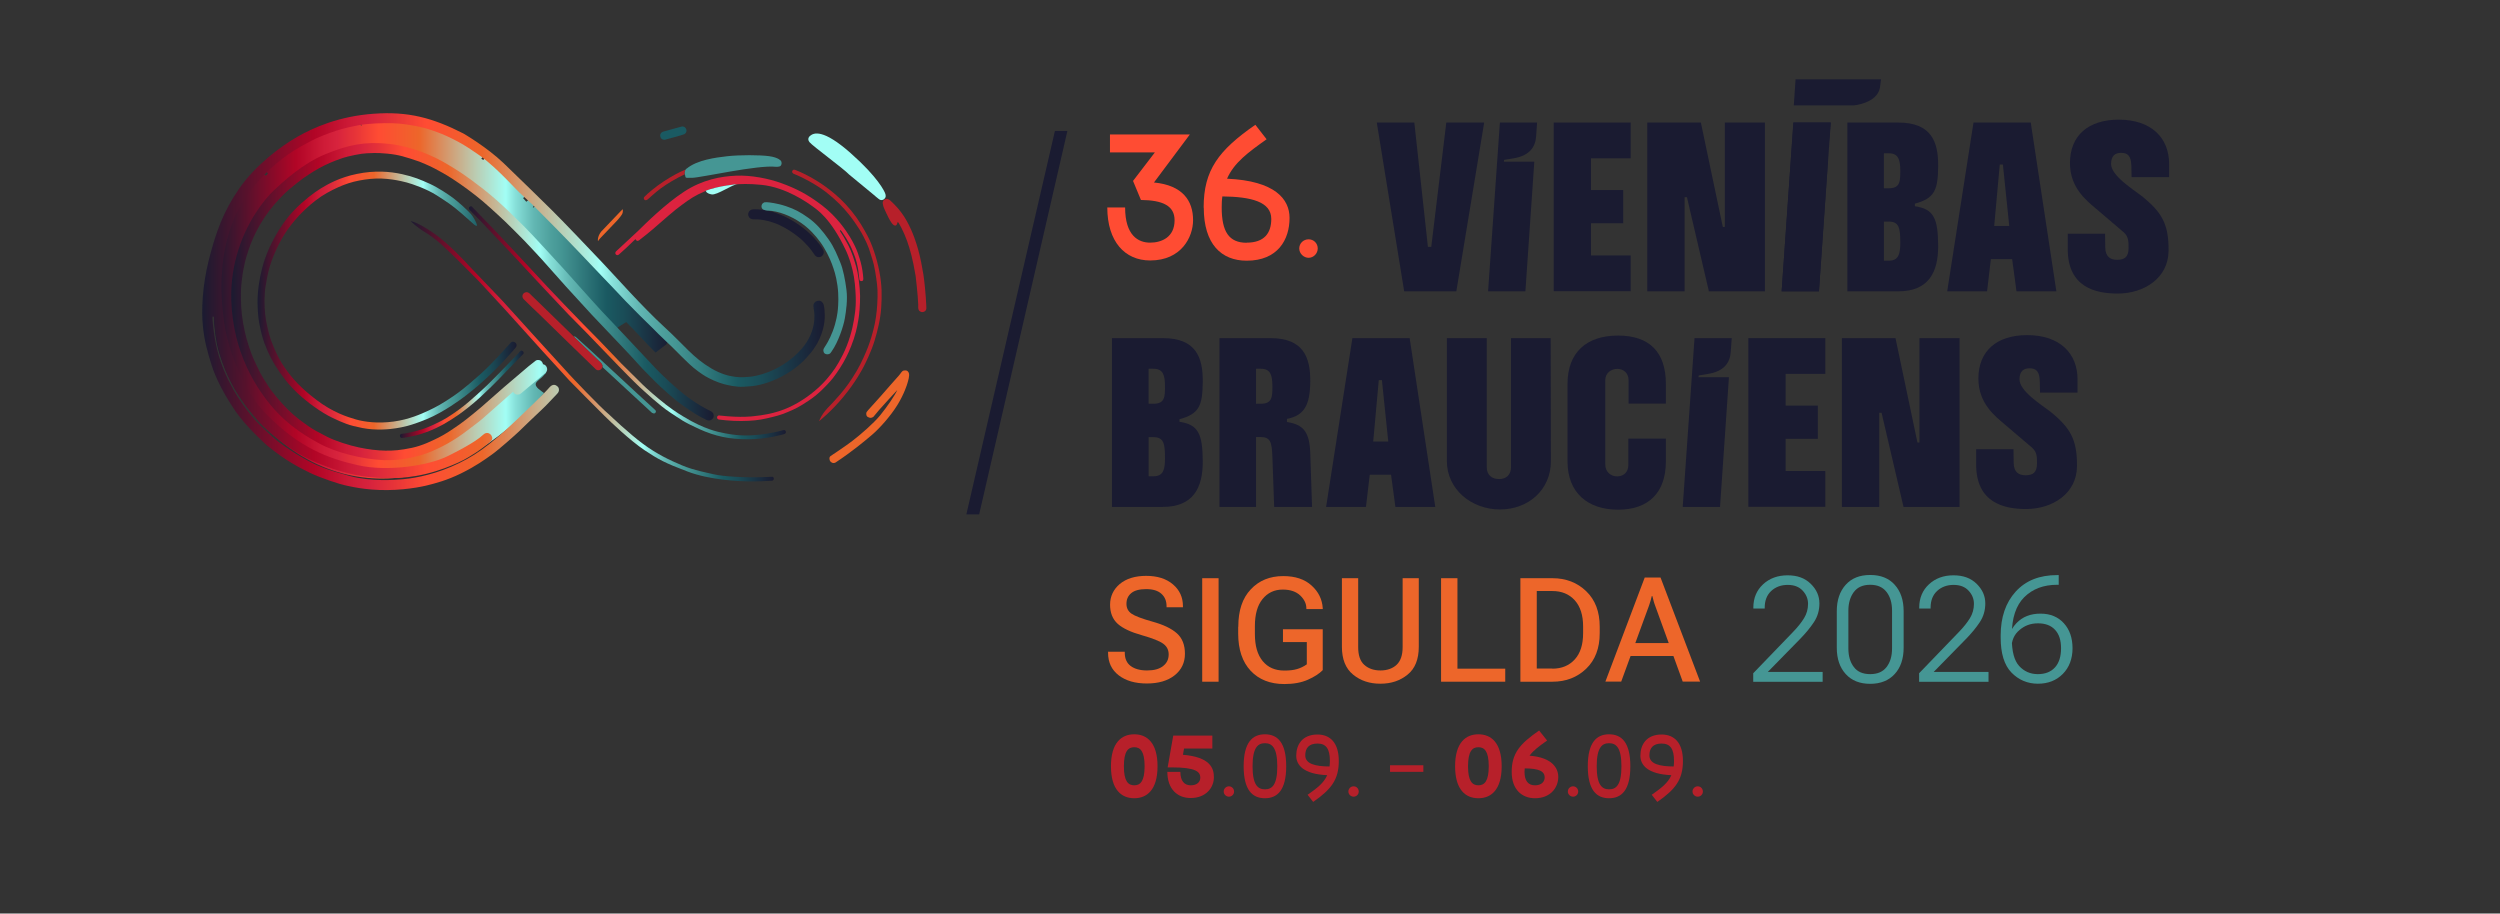 <svg xmlns="http://www.w3.org/2000/svg" xmlns:xlink="http://www.w3.org/1999/xlink" id="Layer_1" viewBox="0 0 224.4 82"><rect x="0" y="0" width="224.4" height="82" fill="#333333" stroke="none"/><defs><style>      .st0 {        fill: #1a5a62;      }      .st1 {        fill: url(#linear-gradient2);      }      .st2 {        fill: url(#linear-gradient1);      }      .st3 {        fill: url(#linear-gradient3);      }      .st4 {        fill: url(#linear-gradient6);      }      .st5 {        fill: url(#linear-gradient5);      }      .st6 {        fill: url(#linear-gradient4);      }      .st7 {        fill: #1a1b31;      }      .st8 {        fill: #ff4c33;      }      .st9 {        fill: url(#linear-gradient);      }      .st10 {        fill: #a2fef5;      }      .st11 {        fill: #459694;      }      .st12 {        fill: #ed662a;      }      .st13 {        fill: #b7202a;      }      .st14 {        fill: #dc233f;      }    </style><linearGradient id="linear-gradient" x1="19.19" y1="26.77" x2="60.16" y2="26.77" gradientUnits="userSpaceOnUse"><stop offset="0" stop-color="#232323"></stop><stop offset="0" stop-color="#222223"></stop><stop offset="0" stop-color="#1c1c2d"></stop><stop offset="0" stop-color="#1a1b31"></stop><stop offset=".04" stop-color="#3e152e"></stop><stop offset=".14" stop-color="#910928"></stop><stop offset=".18" stop-color="#b20526"></stop><stop offset=".19" stop-color="#b60829"></stop><stop offset=".24" stop-color="#ce1b37"></stop><stop offset=".27" stop-color="#d7233d"></stop><stop offset=".31" stop-color="#e73438"></stop><stop offset=".36" stop-color="#ff4c33"></stop><stop offset=".37" stop-color="#fd4e32"></stop><stop offset=".45" stop-color="#ed662a"></stop><stop offset=".57" stop-color="#bcc9ae"></stop><stop offset=".64" stop-color="#a2fef5"></stop><stop offset=".66" stop-color="#88e1da"></stop><stop offset=".7" stop-color="#63b8b4"></stop><stop offset=".74" stop-color="#4d9f9c"></stop><stop offset=".76" stop-color="#459694"></stop><stop offset=".86" stop-color="#1a5a62"></stop><stop offset=".9" stop-color="#1a4c57"></stop><stop offset=".97" stop-color="#1a293c"></stop><stop offset="1" stop-color="#1a1b31"></stop></linearGradient><linearGradient id="linear-gradient1" x1="18.14" y1="27.03" x2="74.02" y2="27.03" xlink:href="#linear-gradient"></linearGradient><linearGradient id="linear-gradient2" x1="20.75" y1="27.09" x2="64.06" y2="27.09" xlink:href="#linear-gradient"></linearGradient><linearGradient id="linear-gradient3" x1="35.9" y1="35.39" x2="47.01" y2="35.39" xlink:href="#linear-gradient"></linearGradient><linearGradient id="linear-gradient4" x1="23.11" y1="26.99" x2="46.37" y2="26.99" xlink:href="#linear-gradient"></linearGradient><linearGradient id="linear-gradient5" x1="36.85" y1="31.53" x2="69.46" y2="31.53" xlink:href="#linear-gradient"></linearGradient><linearGradient id="linear-gradient6" x1="42.1" y1="28.97" x2="70.55" y2="28.97" xlink:href="#linear-gradient"></linearGradient></defs><g><path class="st9" d="M32.43,10.75c4.19-.63,7.76.49,11.13,3.03l-.36.47c.06.04.13.07.18.11l.36-.44c1.43,1.11,2.39,2.28,3.65,3.5l-.44.36c.1.1.19.22.29.33l.51-.4c.11.11.25.18.36.29l-.29.66.55-.33c4.01,3.9,7.71,8.19,11.78,12.04l-.36.55-.95.73c-.89-.87-1.72-1.85-2.63-2.74l-1.17.73c-7.54-7.58-17.37-23.04-29.18-13.13-8.4,7.05-4.84,21.2,5.65,23.93,7.82,2.03,11.23-3.42,16.74-7.66l.15-.04c.5.07.46.49.63.72l-.19.19c-.17.26-.62.5-.73.73-.17.37.53.73.73.91-8.16,9.43-20.02,10.98-27.54,0-.69-1.01-1.59-3.18-1.82-4.38-.48-2.46-.29-4.98,0-7.48l-.13-.54c.35-1.09.94-2.18,1.2-3.31,0,.02,0,.05,0,.08,0-.02,0-.05,0-.08.02-.05,0-.11.03-.16.49-1.36,1.73-2.98,2.74-4.01l.55.36c.06-.06.12-.12.18-.18l-.36-.55c2.25-2.2,5.33-3.73,8.39-4.27l.36.55v-.58Z"></path><path class="st2" d="M73.03,27.6s-.07-.2.05-.39.31-.22.46-.22.34.15.4.4.09.57.09.95-.05.74-.13,1.08-.25.87-.55,1.41c0,0-.28.48-.55.81s-.62.71-.88.94-.69.6-1.33.98-1.11.57-1.58.74-1.03.31-1.5.36-1.01.07-1.26.05-.69-.08-1.27-.23-1.29-.49-1.63-.69-1-.66-1.48-1.12c-.48-.45-1.06-1.04-1.21-1.19s-.58-.58-.92-.89-1.02-.99-1.13-1.11-1.19-1.17-1.19-1.17l-1.29-1.31-1.03-1.09s-.99-1.03-1.11-1.16-.91-.96-1-1.05-.66-.69-.74-.78-1.04-1.09-1.2-1.25-1.03-1.06-1.2-1.23-1-1.02-1.11-1.12-.91-.91-.99-1-1.03-.93-1.15-1.06-1.01-1.04-1.19-1.22-.8-.8-1.09-1.05-.68-.62-1.23-1.01-1.2-.82-1.65-1.08-1.26-.67-1.79-.88-1.3-.49-1.96-.63-1.58-.31-2.45-.33c-.87-.02-2.16.01-3.04.18-.88.17-1.4.29-2.04.5s-1.63.58-2.2.89-1.37.72-2.08,1.22-1.39,1.09-1.57,1.26-1.02.93-2.05,2.31c-1.03,1.37-3.2,5.15-2.05,12.06,0,0,.81,4.78,3.75,7.75,2.94,2.97,5.48,3.92,8.18,4.53s6.41.02,8.09-.84c0,0,1.92-.93,2.81-1.62,0,0,.28-.23.37-.31s.25-.16.4-.12.32.16.37.4-.16.37-.29.49-.93.72-1.26.92-.79.52-1.5.84-1.67.72-2.91,1.02-2.28.35-2.52.36-1.19.03-1.81-.01c-.62-.05-2.59-.14-5.51-1.39-2.91-1.25-5-3.47-5.12-3.61,0,0-.97-1.11-1.33-1.63-.36-.52-.65-.93-1.29-2.15,0,0-1.28-2.31-1.43-5.64,0,0-.04-.08-.09-.06s-.05.08-.05.14.08,1.7.57,3.39c.5,1.69,1.27,2.93,1.4,3.19s1.22,1.99,2.31,3.04,1.56,1.53,3.28,2.6,2.75,1.4,4.74,1.95c1.99.54,4.14.35,4.76.3s2.39-.27,4.38-1.13c1.99-.86,3.37-1.83,5.86-4.2s2.67-2.61,2.98-2.95.6-.14.64-.09c0,0,.21.1.18.4,0,0-.01.16-.17.31s-.94,1.02-1.37,1.41-1.8,1.72-2.06,1.97-1.78,1.61-2.43,2.07-1.38,1-2.73,1.67-2.42.91-2.73,1-1.87.49-3.92.51c-2.05.02-3.42-.36-3.79-.43s-2.13-.62-3.19-1.14-2.17-1.1-3.83-2.45c0,0-1.87-1.66-2.84-3.1-.97-1.43-1.74-2.88-2.13-4.14s-.63-2.11-.77-3.47c-.14-1.36-.06-3.61.55-5.99s1.27-4.28,2.72-6.36,3.69-3.76,5.19-4.62c1.5-.86,3.78-1.86,6.86-2.08,3.08-.23,5.3.36,8.06,1.77,0,0,2.08,1.2,3.62,2.67s3.44,3.35,4.3,4.19c.86.84,3.69,3.81,4.69,4.87s3.53,3.9,5.41,5.62,2.58,2.76,4.24,3.74c1.65.97,2.9.79,3.43.75s2.55-.39,4.33-2.14c1.78-1.75,1.52-3.54,1.42-4.02Z"></path><path class="st1" d="M46.06,35.18s.1.18.29.23c0,0,.23.07.43-.11l2.18-1.82s.21-.17.14-.44c0,0-.05-.29-.36-.35,0,0-.03-.22-.23-.33,0,0-.2-.11-.41,0l-.66.52-2.21,1.88-2.05,1.8s-1.2,1.02-1.87,1.49-1.34.93-1.93,1.22-1.43.72-2.42.93c-.99.21-1.65.26-2.37.25s-1.53-.11-2.38-.29c-.85-.18-2.1-.57-2.86-.96s-1.27-.66-1.73-.99-1.12-.79-1.76-1.43-1.5-1.64-1.85-2.24c0,0-.47-.7-.68-1.13s-.29-.58-.59-1.24-.57-1.66-.61-1.77-.24-.98-.32-1.45-.13-.99-.16-1.43-.03-1-.02-1.46.14-1.48.21-1.83.19-.92.31-1.29.17-.56.34-1.01.4-.94.58-1.28.47-.84.71-1.19.55-.77.88-1.15.83-.91,1.27-1.29,1.16-.93,1.33-1.05.74-.52,1.42-.89c.67-.37,1.28-.62,1.97-.86s1.85-.45,2.25-.46.81-.07,1.86.03,1.66.3,2.89.72c0,0,.97.39,1.37.62s.74.37,1.59.92,1.91,1.33,2.68,1.98,2.23,2.01,2.34,2.14c0,0,1.1,1.08,1.44,1.44s1.48,1.57,1.56,1.67,2.2,2.47,2.2,2.47c0,0,2.01,2.2,2.27,2.48s1.46,1.55,1.87,1.97,2.05,2.16,2.32,2.48,1.72,1.79,2.05,2.08,1.12,1.06,2.03,1.69c.91.63,1.19.83,2.02,1.23,0,0,.29.19.55-.07,0,0,.2-.16.09-.46,0,0-.02-.14-.26-.26,0,0-1.44-.65-2.93-1.96,0,0-1.29-1.09-2.34-2.24-1.05-1.14-3.89-4.13-4.46-4.73s-3.35-3.72-3.35-3.72c0,0-3.13-3.43-3.69-3.96s-1.9-1.96-3.62-3.31c-1.72-1.34-2.48-1.79-3.42-2.34s-2.82-1.46-5-1.71-3.74.09-5.75.92c-2.02.83-3.74,2.41-4.63,3.25s-2.53,2.9-3.34,5.87c-.82,2.97-.41,5.48-.14,6.8s.91,3.47,2.54,5.75c1.63,2.29,3.41,3.42,4.98,4.28,1.57.86,3.94,1.43,5.78,1.51,1.84.08,3.49-.42,4.38-.8.89-.38,2.01-.97,3.15-1.85s.93-.66,1.88-1.51l2.25-1.98Z"></path><path class="st3" d="M46.6,31.64l-1.49,1.54s-1.41,1.46-1.9,1.88-1.49,1.45-3.15,2.47c0,0-.87.52-1.93.92,0,0-1.02.37-2.03.49h-.07s-.11.04-.13.13c0,0-.03.11.05.19,0,0,.05.07.16.05,0,0,.62-.07,1.17-.22,0,0,.24-.04.93-.28s1.31-.57,1.67-.77.97-.59,1.32-.84,1.17-.86,1.91-1.55,1.27-1.2,1.72-1.67,1.34-1.4,1.76-1.82l.39-.4s.05-.08,0-.17-.12-.12-.19-.12-.09.04-.21.17Z"></path><path class="st6" d="M46.12,30.68s-.16-.05-.29.09l-.24.27s-.88.96-.95,1.04-1.05,1.1-1.48,1.47-1.37,1.25-2.4,1.96-1.68,1.06-2.31,1.35-1.72.79-3.13.98-2.6.03-3.37-.19-2.06-.63-3.53-1.74c-1.47-1.12-2.17-1.92-2.88-2.93s-1.21-2.37-1.34-2.83-.32-1.22-.4-1.95-.09-1.82.05-2.58.24-1.68.94-3.2c.69-1.52,1.41-2.32,1.66-2.63s1.47-1.68,2.91-2.48c1.43-.79,2.44-1.1,3.87-1.25,1.43-.15,2.77.19,3.28.32.51.14,1.79.57,2.7,1.16s1.31.83,2.2,1.6c0,0,1,.88,1.14,1.01s.26.14.27.09-.14-.48-.44-.89-1.34-1.31-1.72-1.59-1.32-.92-2.1-1.27-1.39-.62-2.48-.86c-1.09-.24-2.45-.35-4.04-.02-1.59.32-2.64.94-3.24,1.3s-1.59,1.12-2.4,1.96c-.82.84-1.4,1.83-1.47,1.95s-.5.84-.78,1.48-.53,1.37-.61,1.74-.29,1.03-.39,2.27c-.1,1.23.06,2.24.07,2.39s.29,1.68.64,2.41c0,0,.25.74.85,1.7.6.96,1.21,1.75,2.06,2.54s2.06,1.67,3.04,2.14,1.49.69,2.72.93,2.48.11,3.02.02,1.23-.19,2.76-.82c1.53-.63,3.09-1.8,3.33-1.98s1.22-.93,2.14-1.8c0,0,1.12-1.06,1.55-1.56s.48-.51.66-.73l.31-.36s.1-.13.06-.28c0,0-.04-.18-.24-.22Z"></path><path class="st11" d="M61.63,15.13s-.29.21-.16.53-.11.31.66.3,5.87-1.17,7.5-.99c0,0,.3.02.42-.07s.15-.32.04-.47c0,0-.2-.29-1.04-.41s-2.68-.12-3.75,0c-1.08.12-2.73.34-3.66,1.11Z"></path><path class="st11" d="M58.56,37.06s.07.06.16.05c0,0,.11,0,.15-.14,0,0,.03-.08-.05-.16s-1.59-1.46-1.59-1.46l-2.16-2-2.12-1.96-1.26-1.14s-.08-.08-.21-.04l2.42,2.33s.15.13.17.25c0,0,.02.07,0,.15l2.26,2.09,2.22,2.05Z"></path><path class="st10" d="M72.72,12.19s-.33.23-.06.57,3.11,2.42,3.55,2.9c0,0,1.74,1.43,2.16,1.78,0,0,.54.47.61.49s.22.08.39-.07.15-.33.08-.51-.61-1.41-3.1-3.61c-2.49-2.2-3.31-1.81-3.62-1.56Z"></path><path class="st0" d="M59.27,12.05s.06-.15.21-.22l1.7-.47s.19-.05.33.1c0,0,.11.11.11.27s-.1.26-.21.32-1.68.48-1.68.48c0,0-.22.08-.39-.12,0,0-.13-.15-.06-.36Z"></path><path class="st14" d="M55.29,22.57s-.06.07-.06.15c0,0,0,.12.12.17,0,0,.11.05.22-.06l.59-.53s.87-.83.89-.85c0,0,0,.07.05.11s.11.11.25.02,1.22-.96,1.69-1.39,1.59-1.36,1.59-1.36c0,0,.99-.78,1.56-1.12.57-.34,1.43-.74,2.17-.88s1.75-.46,3.98-.24,4.18,1.63,4.59,1.93,1.64,1.08,2.98,3.92c0,0,.65,1.3.82,3.02.17,1.72.06,2.38-.08,3.25s-.46,2.05-.99,3.11-.89,1.55-1.47,2.23c-.59.68-1.46,1.45-2.54,2.08-1.08.63-2.22,1.05-4.03,1.23,0,0-1.04.16-3-.06,0,0-.15-.04-.22.06s-.02.2,0,.22.06.07.15.08c0,0,1,.14,1.99.13s1.58-.08,2.24-.23,1.29-.29,1.96-.59c.67-.29.95-.41,1.88-1.03s1.61-1.4,1.89-1.7.81-1.04,1.17-1.67.64-1.22.96-2.16c.31-.95.36-1.49.42-1.79s.15-1.28.14-2.07-.18-2.04-.35-2.62-.39-1.31-.7-1.9-.54-.98-.76-1.3c0,0,0-.03.01-.05s.04-.02.07,0,.1.12.14.18.55.79.83,1.44.42,1,.57,1.78c0,0,.07.42.11.86,0,0,.02.23.07.25s.11.08.24.01c0,0,.07-.02.06-.22,0,0-.04-.59-.15-1.09s-.23-.85-.35-1.2-.39-.92-.71-1.44-1.14-1.78-2.5-2.82-2.4-1.53-3.59-1.97-2.79-.75-4.13-.69c-1.34.06-2.99.34-4.68,1.45-1.69,1.11-3.44,2.85-4.12,3.52l-1.96,1.82Z"></path><path class="st7" d="M67.63,18.79s-.3-.02-.43.26.07.5.1.52.12.14.5.12,1,.09,1.52.26.78.32,1.18.53,1.25.8,1.65,1.22.5.49.94,1.13c0,0,.11.23.36.25s.42-.14.47-.3.04-.26-.12-.51-.72-1.05-1.71-1.81-1.78-1.11-2.5-1.37c-.72-.26-1.44-.31-1.97-.31Z"></path><path class="st10" d="M63.35,17.12s.02.24.52.33,1.87-.91,2.37-.93c0,0-1.79.16-2.89.6Z"></path><path class="st12" d="M77.87,37.42s-.11-.09-.11-.22-.05-.14.17-.39,1.09-1.21,1.16-1.29,1.49-1.71,1.61-1.83.24-.4.42-.43.34-.03.45.2-.08.79-.11.91-.3,1-.92,2-1.6,2.09-2.28,2.67-1.88,1.57-3.24,2.46c0,0-.25.2-.51-.11,0,0-.16-.32.05-.46s1.29-.85,1.98-1.38,1.86-1.53,2.48-2.29,1.33-1.81,1.52-2.25c0,0-1.5,1.62-1.64,1.8s-.5.6-.5.6c0,0-.24.21-.52,0Z"></path><path class="st13" d="M79.88,17.97s-.17-.12-.28-.12-.28.05-.35.25.1.6.18.76.51,1.19.8,1.35.3-.21.35-.28.57.93.84,1.7.51,1.6.77,3.16c0,0,.2,1.68.23,2.53v.33s.02.25.17.3c0,0,.05.04.14.06s.25-.02.34-.12.08-.26.08-.31c0,0-.03-.55-.05-.89s-.12-1.45-.22-2.07-.27-1.52-.45-2.16-.46-1.57-1.03-2.61-1.31-1.69-1.51-1.87Z"></path><path class="st11" d="M68.92,18.91s-.35-.03-.47-.14c0,0-.1-.1-.1-.24s.07-.29.24-.36c0,0,.07-.03.25-.02s.93.09,1.72.36,1.23.5,1.98,1.03c.75.53,1.3,1.19,1.83,1.94s.79,1.46,1.05,2.07.45,1.59.56,2.48-.03,1.87-.15,2.56-.58,2.1-1.18,2.95l-.1.14s-.11.17-.39.11-.26-.35-.25-.41.05-.14.17-.32c0,0,.35-.49.67-1.34s.43-1.61.46-1.98.09-1.18-.04-2.11-.32-1.44-.5-1.94-.61-1.38-1.04-1.96-.96-1.2-1.78-1.76-1.94-1.04-2.96-1.07Z"></path><path class="st13" d="M61.46,15.64s-.03-.08-.02-.13.01-.19.12-.3c0,0-.35.15-.52.23s-.69.34-1.46.84-1.5,1.14-1.69,1.34c0,0-.1.08-.1.15s0,.11.07.17.19.03.29-.05.62-.58,1.16-.98,1.46-.95,2.16-1.27Z"></path><path class="st12" d="M53.69,21.64c-.03.06-.1-.4.28-.86l1.69-1.77.23-.23s.08.24-.08.49-.4.5-.46.57-1.44,1.51-1.44,1.51c0,0-.17.18-.22.28Z"></path><path class="st13" d="M71.38,15.26s-.09-.05-.16-.02-.12.11-.12.17.03.12.1.17.23.08.64.28,1.06.52,1.83,1.04,1.65,1.33,2.12,1.87.79.94,1.34,1.8c.55.87.87,1.71.95,2s.34.93.48,1.81c.14.88.23,1.43.21,2.27s-.09,1.63-.25,2.42-.45,1.68-.62,2.11-.53,1.31-1,2.11-.94,1.47-1.48,2.1-.94,1.04-1.09,1.19c0,0-.56.55-.81,1.22,0,0,1.03-.79,2.16-2.15,1.13-1.36,1.74-2.53,1.88-2.81s.64-1.28.93-2.22.55-2.02.61-3.04.08-1.92-.17-3.22-.69-2.5-1.06-3.19-.77-1.41-1.47-2.27c-.7-.85-1.31-1.38-1.97-1.9s-1.84-1.28-3.05-1.75Z"></path><path class="st5" d="M36.85,19.85s.48,0,1.96,1,2.99,2.7,3.34,3.05-.35-.35-.35-.35l3.29,3.44,3.07,3.39,2.98,3.27s2.6,2.78,3.61,3.63c0,0,1.72,1.65,2.98,2.57,1.25.92,2.39,1.46,3.49,1.92s2.14.63,2.84.8,2.79.36,5.11.23h.1s.09-.03.15.05.03.17.03.17c0,0-.02.11-.15.13s-1.47.08-2.23.06-3.3-.11-5.34-.88-2.63-1.09-3.89-1.93-3.06-2.55-3.6-3.09c-.54-.54-2.91-2.91-3.11-3.13s-2.42-2.65-2.42-2.65l-3.42-3.79-2.31-2.5s-2.25-2.28-2.64-2.62-.99-1.08-2.5-1.97c0,0-.61-.43-.98-.8Z"></path><path class="st13" d="M47.5,26.32s-.12-.12-.29-.09-.29.16-.31.29.02.23.09.32,1.45,1.4,1.45,1.4l2.54,2.48,2.39,2.32.11.11s.13.12.29.08.27-.14.3-.3c0,0,.04-.13-.06-.27,0,0-.03-.05-.08-.1s-.3-.28-.3-.28l-.35-.34-.34-.33-.38-.37-.28-.27-.45-.44-.35-.34-.7-.69-.61-.59-.54-.53-2.14-2.08Z"></path><path class="st4" d="M42.39,18.56s-.04-.05-.14-.04-.15.09-.16.14,0,.11.05.17l1.03,1.04,1.72,1.82,1.39,1.47,1.7,1.83,1.22,1.3,1.81,1.92,1.67,1.69,1.51,1.57,1.36,1.41s1.42,1.46,1.86,1.86,1.81,1.68,2.72,2.27c.91.59,1.19.85,2.63,1.5,1.44.65,2.71.93,4.43.92,1.72-.01,3.17-.46,3.17-.46,0,0,.14-.03.17-.12s.01-.18-.08-.23c0,0-.06-.04-.15-.01s-.48.13-.64.16-1,.25-2.29.31c-1.29.06-2.36-.2-2.59-.25s-1.51-.26-3.42-1.43c0,0-.72-.41-1.56-1.06s-1.83-1.53-2.1-1.8-1.93-1.91-1.93-1.91l-1.95-2.04-1.44-1.46-1.71-1.77-1.55-1.63-1.67-1.8-1.67-1.79s-1.32-1.42-1.48-1.58-1.76-1.83-1.91-1.98Z"></path></g><g><path class="st12" d="M99.48,58.5h1.48v.1c0,.52.18.92.53,1.18.35.26.84.4,1.47.4s1.11-.13,1.44-.4c.34-.26.5-.61.5-1.04,0-.4-.16-.72-.49-.96-.32-.24-.96-.49-1.91-.76-1-.28-1.72-.62-2.18-1.03-.45-.41-.68-.98-.68-1.71s.29-1.37.87-1.86c.58-.48,1.37-.73,2.37-.73s1.8.25,2.4.76c.6.51.9,1.16.9,1.96v.1h-1.47v-.1c0-.46-.15-.83-.46-1.11-.31-.28-.76-.42-1.37-.42s-1.05.12-1.34.36c-.29.24-.43.56-.43.96,0,.38.15.67.45.88.3.21.93.45,1.89.72.98.27,1.71.62,2.19,1.05s.72,1.04.72,1.83c0,.8-.31,1.45-.93,1.94-.62.49-1.45.73-2.49.73s-1.88-.24-2.52-.73c-.64-.49-.96-1.16-.96-2.03v-.11Z"></path><path class="st12" d="M107.91,51.9h1.47v9.29h-1.47v-9.29Z"></path><path class="st12" d="M111.15,56.25c0-1.45.37-2.56,1.12-3.35.74-.79,1.71-1.19,2.91-1.19,1.08,0,1.93.28,2.55.85.62.56.95,1.24,1,2.03v.08s-1.47,0-1.47,0v-.06c0-.42-.18-.8-.55-1.16-.37-.35-.89-.53-1.57-.53-.76,0-1.36.29-1.82.86-.46.57-.68,1.38-.68,2.41v.73c0,1.05.23,1.85.7,2.42.47.57,1.11.85,1.95.85.43,0,.81-.04,1.12-.13.31-.09.61-.23.89-.43v-2h-2.14v-1.15h3.57v3.67c-.3.31-.74.6-1.33.86-.58.26-1.29.39-2.12.39-1.27,0-2.28-.4-3.02-1.19s-1.12-1.91-1.12-3.35v-.59Z"></path><path class="st12" d="M120.44,51.9h1.47v6.19c0,.73.18,1.26.55,1.59.37.33.85.5,1.45.5s1.08-.17,1.44-.5.55-.86.55-1.59v-6.19h1.45v6.15c0,1.12-.33,1.96-1,2.5-.67.55-1.48.82-2.45.82s-1.78-.27-2.45-.82c-.67-.55-1-1.38-1-2.5v-6.15Z"></path><path class="st12" d="M129.35,51.9h1.47v8.12h4.29v1.17h-5.76v-9.29Z"></path><path class="st12" d="M136.47,51.9h2.88c1.21,0,2.22.39,3.03,1.17.81.78,1.21,1.84,1.21,3.18v.59c0,1.34-.4,2.4-1.21,3.18-.81.78-1.82,1.17-3.03,1.17h-2.88v-9.29ZM139.34,60.02c.84,0,1.51-.28,2.01-.83.5-.55.75-1.33.75-2.35v-.61c0-1.01-.25-1.79-.75-2.35-.5-.55-1.17-.83-2.01-.83h-1.4v6.96h1.4Z"></path><path class="st12" d="M147.63,51.84h1.42l3.55,9.34h-1.56l-2.49-6.86c-.05-.14-.1-.28-.13-.41s-.07-.27-.1-.4h-.06c-.03.14-.06.27-.1.4-.04.13-.08.27-.13.41l-2.51,6.86h-1.42l3.53-9.34ZM146.18,57.72h4.28l.4,1.16h-5.08l.4-1.16Z"></path></g><g><g><path class="st7" d="M123.58,11h3.37l1.22,11.16h.3l1.35-11.16h3.4l-2.5,15.15h-4.68l-2.46-15.15Z"></path><path class="st7" d="M134.62,11h3.35l-.09,1.26c-.07.99-.64,1.72-2.02,1.95l-.85.14-.02.16h2.73l-.8,11.64h-3.35l1.06-15.15Z"></path><path class="st7" d="M139.46,11h6.91v3.21h-3.56v2.85h2.89v2.98h-2.89v2.89h3.56v3.21h-6.91v-15.15Z"></path><path class="st7" d="M147.87,11h4.8l1.97,9.37h.18v-9.37h3.6v15.15h-5.03l-1.97-8.45h-.21v8.45h-3.35v-15.15Z"></path><path class="st7" d="M160.97,11h3.35l-.09,1.26c-.07.99-.64,1.72-2.02,1.95l-.85.14-.02.16h2.73l-.8,11.64h-3.35l1.06-15.15Z"></path><path class="st7" d="M173.97,14.91c-.02,2.13-.3,2.89-2.09,3.37v.23c1.7.25,2.07,1.1,2.09,3.51.02,2.41-.85,4.13-3.58,4.13h-4.57v-15.15h4.57c2.96,0,3.6,1.72,3.58,3.9ZM170.57,15.37c0-.99-.14-1.61-1.03-1.61h-.44v3.14h.44c1.01,0,1.03-.62,1.03-1.54ZM170.57,21.77c0-1.38-.14-1.88-1.06-1.88h-.41v3.51h.44c.9,0,1.03-.64,1.03-1.63Z"></path><path class="st7" d="M177.14,11h5.14l2.3,15.15h-3.58l-.39-2.89h-1.91l-.34,2.89h-3.58l2.36-15.15ZM180.35,20.28l-.57-5.51h-.28l-.5,5.51h1.35Z"></path><path class="st7" d="M190.66,20.88l-2.5-2.13c-.83-.71-2.36-1.86-2.36-4.11,0-2.48,1.65-3.9,4.38-3.9,2.94,0,4.52,1.65,4.52,3.97v1.19h-3.37l-.02-1.01c-.02-.92-.34-1.17-.92-1.17-.48,0-.9.21-.9.99,0,1.06,1.95,2.27,2.8,2.92,1.7,1.4,2.39,2.41,2.36,4.89-.02,2.43-2.18,3.83-4.57,3.83-1.93,0-4.48-.53-4.48-3.99v-1.38h3.35l.02,1.26c.02.76.41,1.08,1.06,1.08s1.03-.23,1.03-1.06c0-.57,0-1.01-.41-1.38Z"></path><path class="st7" d="M107.96,34.26c-.02,2.13-.3,2.89-2.09,3.37v.23c1.7.25,2.07,1.1,2.09,3.51.02,2.41-.85,4.13-3.58,4.13h-4.57v-15.15h4.57c2.96,0,3.6,1.72,3.58,3.9ZM104.57,34.71c0-.99-.14-1.61-1.03-1.61h-.44v3.14h.44c1.01,0,1.03-.62,1.03-1.54ZM104.57,41.12c0-1.38-.14-1.88-1.06-1.88h-.41v3.51h.44c.9,0,1.03-.64,1.03-1.63Z"></path><path class="st7" d="M109.46,45.5v-15.15h4.57c2.96,0,3.6,1.72,3.58,3.9-.02,2.13-.55,3.05-2.09,3.35v.28c1.51.23,2.02.92,2.09,2.8l.16,4.82h-3.4l-.16-4.5c-.05-1.29-.16-1.77-1.06-1.77h-.41v6.27h-3.28ZM114.21,34.71c0-.99-.14-1.61-1.03-1.61h-.44v3.14h.44c1.01,0,1.03-.62,1.03-1.54Z"></path><path class="st7" d="M121.39,30.35h5.14l2.3,15.15h-3.58l-.39-2.89h-1.91l-.34,2.89h-3.58l2.36-15.15ZM124.61,39.63l-.57-5.51h-.28l-.5,5.51h1.35Z"></path><path class="st7" d="M129.87,41.37v-11.02h3.58v11.57c0,.73.46,1.08,1.12,1.08.62,0,1.06-.37,1.06-1.08v-11.57h3.56l.02,11.04c0,2.57-2.02,4.34-4.57,4.34s-4.77-1.79-4.77-4.36Z"></path><path class="st7" d="M140.7,41.39v-6.93c0-2.82,1.7-4.34,4.54-4.34s4.29,1.51,4.29,4.34v1.77h-3.35v-2.11c0-.64-.46-1.01-1.01-1.01s-1.08.37-1.08,1.01v7.58c0,.64.48,1.06,1.06,1.06s1.01-.37,1.01-1.03v-2.36h3.37v2.04c0,2.82-1.56,4.34-4.29,4.34s-4.54-1.52-4.54-4.34Z"></path><path class="st7" d="M152.09,30.35h3.35l-.09,1.26c-.07.99-.64,1.72-2.02,1.95l-.85.14-.02.16h2.73l-.8,11.64h-3.35l1.06-15.15Z"></path><path class="st7" d="M156.93,30.35h6.91v3.21h-3.56v2.85h2.89v2.98h-2.89v2.89h3.56v3.21h-6.91v-15.15Z"></path><path class="st7" d="M165.34,30.35h4.8l1.97,9.37h.18v-9.37h3.6v15.15h-5.03l-1.97-8.45h-.21v8.45h-3.35v-15.15Z"></path><path class="st7" d="M182.44,40.22l-2.5-2.13c-.83-.71-2.36-1.86-2.36-4.11,0-2.48,1.65-3.9,4.38-3.9,2.94,0,4.52,1.65,4.52,3.97v1.19h-3.37l-.02-1.01c-.02-.92-.34-1.17-.92-1.17-.48,0-.9.21-.9.99,0,1.06,1.95,2.27,2.8,2.92,1.7,1.4,2.39,2.41,2.36,4.89-.02,2.43-2.18,3.83-4.57,3.83-1.93,0-4.48-.53-4.48-3.99v-1.38h3.35l.02,1.26c.02.76.41,1.08,1.06,1.08s1.03-.23,1.03-1.06c0-.57,0-1.01-.41-1.38Z"></path></g><path class="st7" d="M161,9.46h5.4s2.06-.18,2.34-1.56c0,0,.08-.56.1-.78h-7.67l-.16,2.34Z"></path><polygon class="st7" points="164.33 11 160.97 11 159.92 26.15 163.27 26.15 164.33 11"></polygon></g><polygon class="st7" points="94.69 11.75 95.81 11.75 87.89 46.17 86.74 46.17 94.69 11.75"></polygon><g><path class="st13" d="M101.81,65.91c1.13,0,2.09.74,2.09,2.87s-.96,2.87-2.09,2.87-2.09-.74-2.09-2.87.96-2.87,2.09-2.87ZM101.81,70.49c.55,0,.93-.37.93-1.71s-.38-1.71-.93-1.71-.93.37-.93,1.71.38,1.71.93,1.71Z"></path><path class="st13" d="M104.79,69.28h1.16c0,.8.34,1.21.93,1.21.54,0,.86-.28.86-.69,0-.52-.4-.92-2.55-.92h-.38l.5-2.85h3.51v1.16h-2.54l-.1.56c2.44.2,2.78,1.2,2.78,2.01,0,.94-.71,1.87-2.09,1.87-1.13,0-2.09-.74-2.09-2.37Z"></path><path class="st13" d="M109.84,71.05c0-.26.21-.47.47-.47s.46.21.46.47-.21.46-.46.46-.47-.21-.47-.46Z"></path><path class="st13" d="M113.54,65.91c1.13,0,1.91.74,1.91,2.87s-.78,2.87-1.91,2.87-1.91-.74-1.91-2.87.78-2.87,1.91-2.87ZM113.54,70.85c.63,0,1.11-.37,1.11-2.07s-.49-2.07-1.11-2.07-1.11.37-1.11,2.07.49,2.07,1.11,2.07Z"></path><path class="st13" d="M120.17,68.3c0,1.67-.67,2.55-2.3,3.68l-.5-.64c.83-.59,1.45-1.04,1.76-1.76-2.13-.09-2.78-.91-2.78-1.75,0-.97.53-1.9,1.91-1.9,1.13,0,1.91.74,1.91,2.37ZM119.34,68.8c.02-.16.03-.32.03-.5,0-1.07-.33-1.56-1.11-1.56s-1.1.42-1.1,1.06c0,.77.9.99,2.18,1Z"></path><path class="st13" d="M121.03,71.05c0-.26.21-.47.47-.47s.46.21.46.47-.21.46-.46.46-.47-.21-.47-.46Z"></path><path class="st13" d="M124.77,68.69h2.99v.59h-2.99v-.59Z"></path><path class="st13" d="M132.7,65.91c1.13,0,2.09.74,2.09,2.87s-.96,2.87-2.09,2.87-2.09-.74-2.09-2.87.96-2.87,2.09-2.87ZM132.7,70.49c.55,0,.93-.37.93-1.71s-.38-1.71-.93-1.71-.93.37-.93,1.71.38,1.71.93,1.71Z"></path><path class="st13" d="M135.69,69.29h0c0-1.68.74-2.53,2.46-3.72l.72.9c-.68.48-1.23.88-1.58,1.36,2.03.16,2.58,1.11,2.58,1.91,0,.97-.71,1.91-2.09,1.91-1.13,0-2.09-.74-2.09-2.36ZM137.78,70.49c.6,0,.87-.34.87-.7,0-.58-.53-.81-1.79-.82,0,.1-.02.2-.02.31,0,.8.33,1.21.93,1.21Z"></path><path class="st13" d="M140.73,71.05c0-.26.21-.47.47-.47s.46.21.46.47-.21.46-.46.46-.47-.21-.47-.46Z"></path><path class="st13" d="M144.43,65.91c1.13,0,1.91.74,1.91,2.87s-.78,2.87-1.91,2.87-1.91-.74-1.91-2.87.78-2.87,1.91-2.87ZM144.43,70.85c.63,0,1.11-.37,1.11-2.07s-.49-2.07-1.11-2.07-1.11.37-1.11,2.07.49,2.07,1.11,2.07Z"></path><path class="st13" d="M151.06,68.3c0,1.67-.67,2.55-2.3,3.68l-.5-.64c.83-.59,1.45-1.04,1.76-1.76-2.13-.09-2.78-.91-2.78-1.75,0-.97.53-1.9,1.91-1.9,1.13,0,1.91.74,1.91,2.37ZM150.23,68.8c.02-.16.03-.32.03-.5,0-1.07-.33-1.56-1.11-1.56s-1.1.42-1.1,1.06c0,.77.9.99,2.18,1Z"></path><path class="st13" d="M151.92,71.05c0-.26.21-.47.47-.47s.46.21.46.47-.21.46-.46.46-.47-.21-.47-.46Z"></path></g><g><path class="st11" d="M157.39,60.41l3.51-3.64c.45-.46.79-.89,1.03-1.28.24-.39.36-.82.36-1.29,0-.44-.16-.84-.48-1.18-.32-.35-.77-.52-1.35-.52s-1.08.18-1.47.54c-.39.36-.59.86-.59,1.5v.08h-1.02v-.08c0-.85.29-1.55.87-2.09.58-.54,1.32-.81,2.2-.81s1.56.25,2.08.76.78,1.09.78,1.76c0,.62-.16,1.18-.49,1.68-.33.5-.75,1.01-1.26,1.53l-2.88,2.94h4.92v.89h-6.23v-.78Z"></path><path class="st11" d="M164.87,54.86c0-.99.27-1.78.8-2.37s1.26-.88,2.2-.88,1.67.29,2.2.88.8,1.37.8,2.37v3.28c0,.99-.27,1.78-.8,2.36-.53.58-1.27.88-2.2.88s-1.67-.29-2.2-.88c-.53-.58-.8-1.37-.8-2.36v-3.28ZM166.4,59.87c.32.43.81.64,1.47.64s1.14-.21,1.47-.64c.33-.43.49-.98.49-1.67v-3.39c0-.68-.16-1.24-.49-1.67s-.81-.65-1.47-.65-1.15.22-1.47.65-.49.99-.49,1.67v3.39c0,.68.16,1.24.49,1.67Z"></path><path class="st11" d="M172.28,60.41l3.51-3.64c.45-.46.79-.89,1.03-1.28.24-.39.36-.82.36-1.29,0-.44-.16-.84-.48-1.18-.32-.35-.77-.52-1.35-.52s-1.08.18-1.47.54c-.39.36-.59.86-.59,1.5v.08h-1.02v-.08c0-.85.29-1.55.87-2.09.58-.54,1.32-.81,2.2-.81s1.56.25,2.08.76.78,1.09.78,1.76c0,.62-.16,1.18-.49,1.68-.33.5-.75,1.01-1.26,1.53l-2.88,2.94h4.92v.89h-6.23v-.78Z"></path><path class="st11" d="M179.58,57.04c0-1.63.45-2.95,1.35-3.94.9-.99,2.14-1.48,3.72-1.48h.14v.87h-.14c-1.22,0-2.2.37-2.95,1.11-.74.74-1.12,1.86-1.12,3.38v.32c0,1.17.22,2,.66,2.48s1,.73,1.67.73,1.18-.2,1.55-.61c.36-.4.54-.97.54-1.71s-.18-1.27-.54-1.66-.87-.58-1.53-.58-1.19.2-1.66.6c-.48.4-.72.95-.72,1.64h-.39c0-.92.28-1.67.83-2.25.55-.58,1.27-.86,2.16-.86s1.58.29,2.1.86.78,1.32.78,2.25-.29,1.71-.87,2.3c-.58.59-1.33.88-2.24.88s-1.72-.33-2.37-1c-.65-.67-.97-1.72-.97-3.14v-.19Z"></path></g><g><path class="st8" d="M99.38,18.62h1.61c0,2.54,1.2,3.16,2.24,3.16s2.2-.49,2.2-2.01c0-1.3-1.06-1.8-3.02-1.82l-.71-1.71,1.96-2.56h-4.03v-1.61h7.17l-3.22,4.31c2.57.25,3.51,1.63,3.51,3.38,0,1.53-1.06,3.62-3.85,3.62-2.27,0-3.85-1.69-3.85-4.77Z"></path><path class="st8" d="M108.04,18.64v-.02c0-3.36,1.34-5.13,4.64-7.42l1.01,1.3c-1.67,1.19-2.92,2.1-3.55,3.54,4.3.19,5.61,1.83,5.61,3.52,0,1.96-1.06,3.84-3.85,3.84-2.27,0-3.85-1.49-3.85-4.76ZM111.9,21.78c1.58,0,2.21-.85,2.21-2.13,0-1.55-1.82-1.99-4.39-2.02-.05.32-.06.65-.06,1,0,2.18.66,3.16,2.24,3.16Z"></path><path class="st8" d="M116.62,22.3c0-.46.38-.82.84-.82s.82.36.82.82-.38.84-.82.84-.84-.38-.84-.84Z"></path></g></svg>